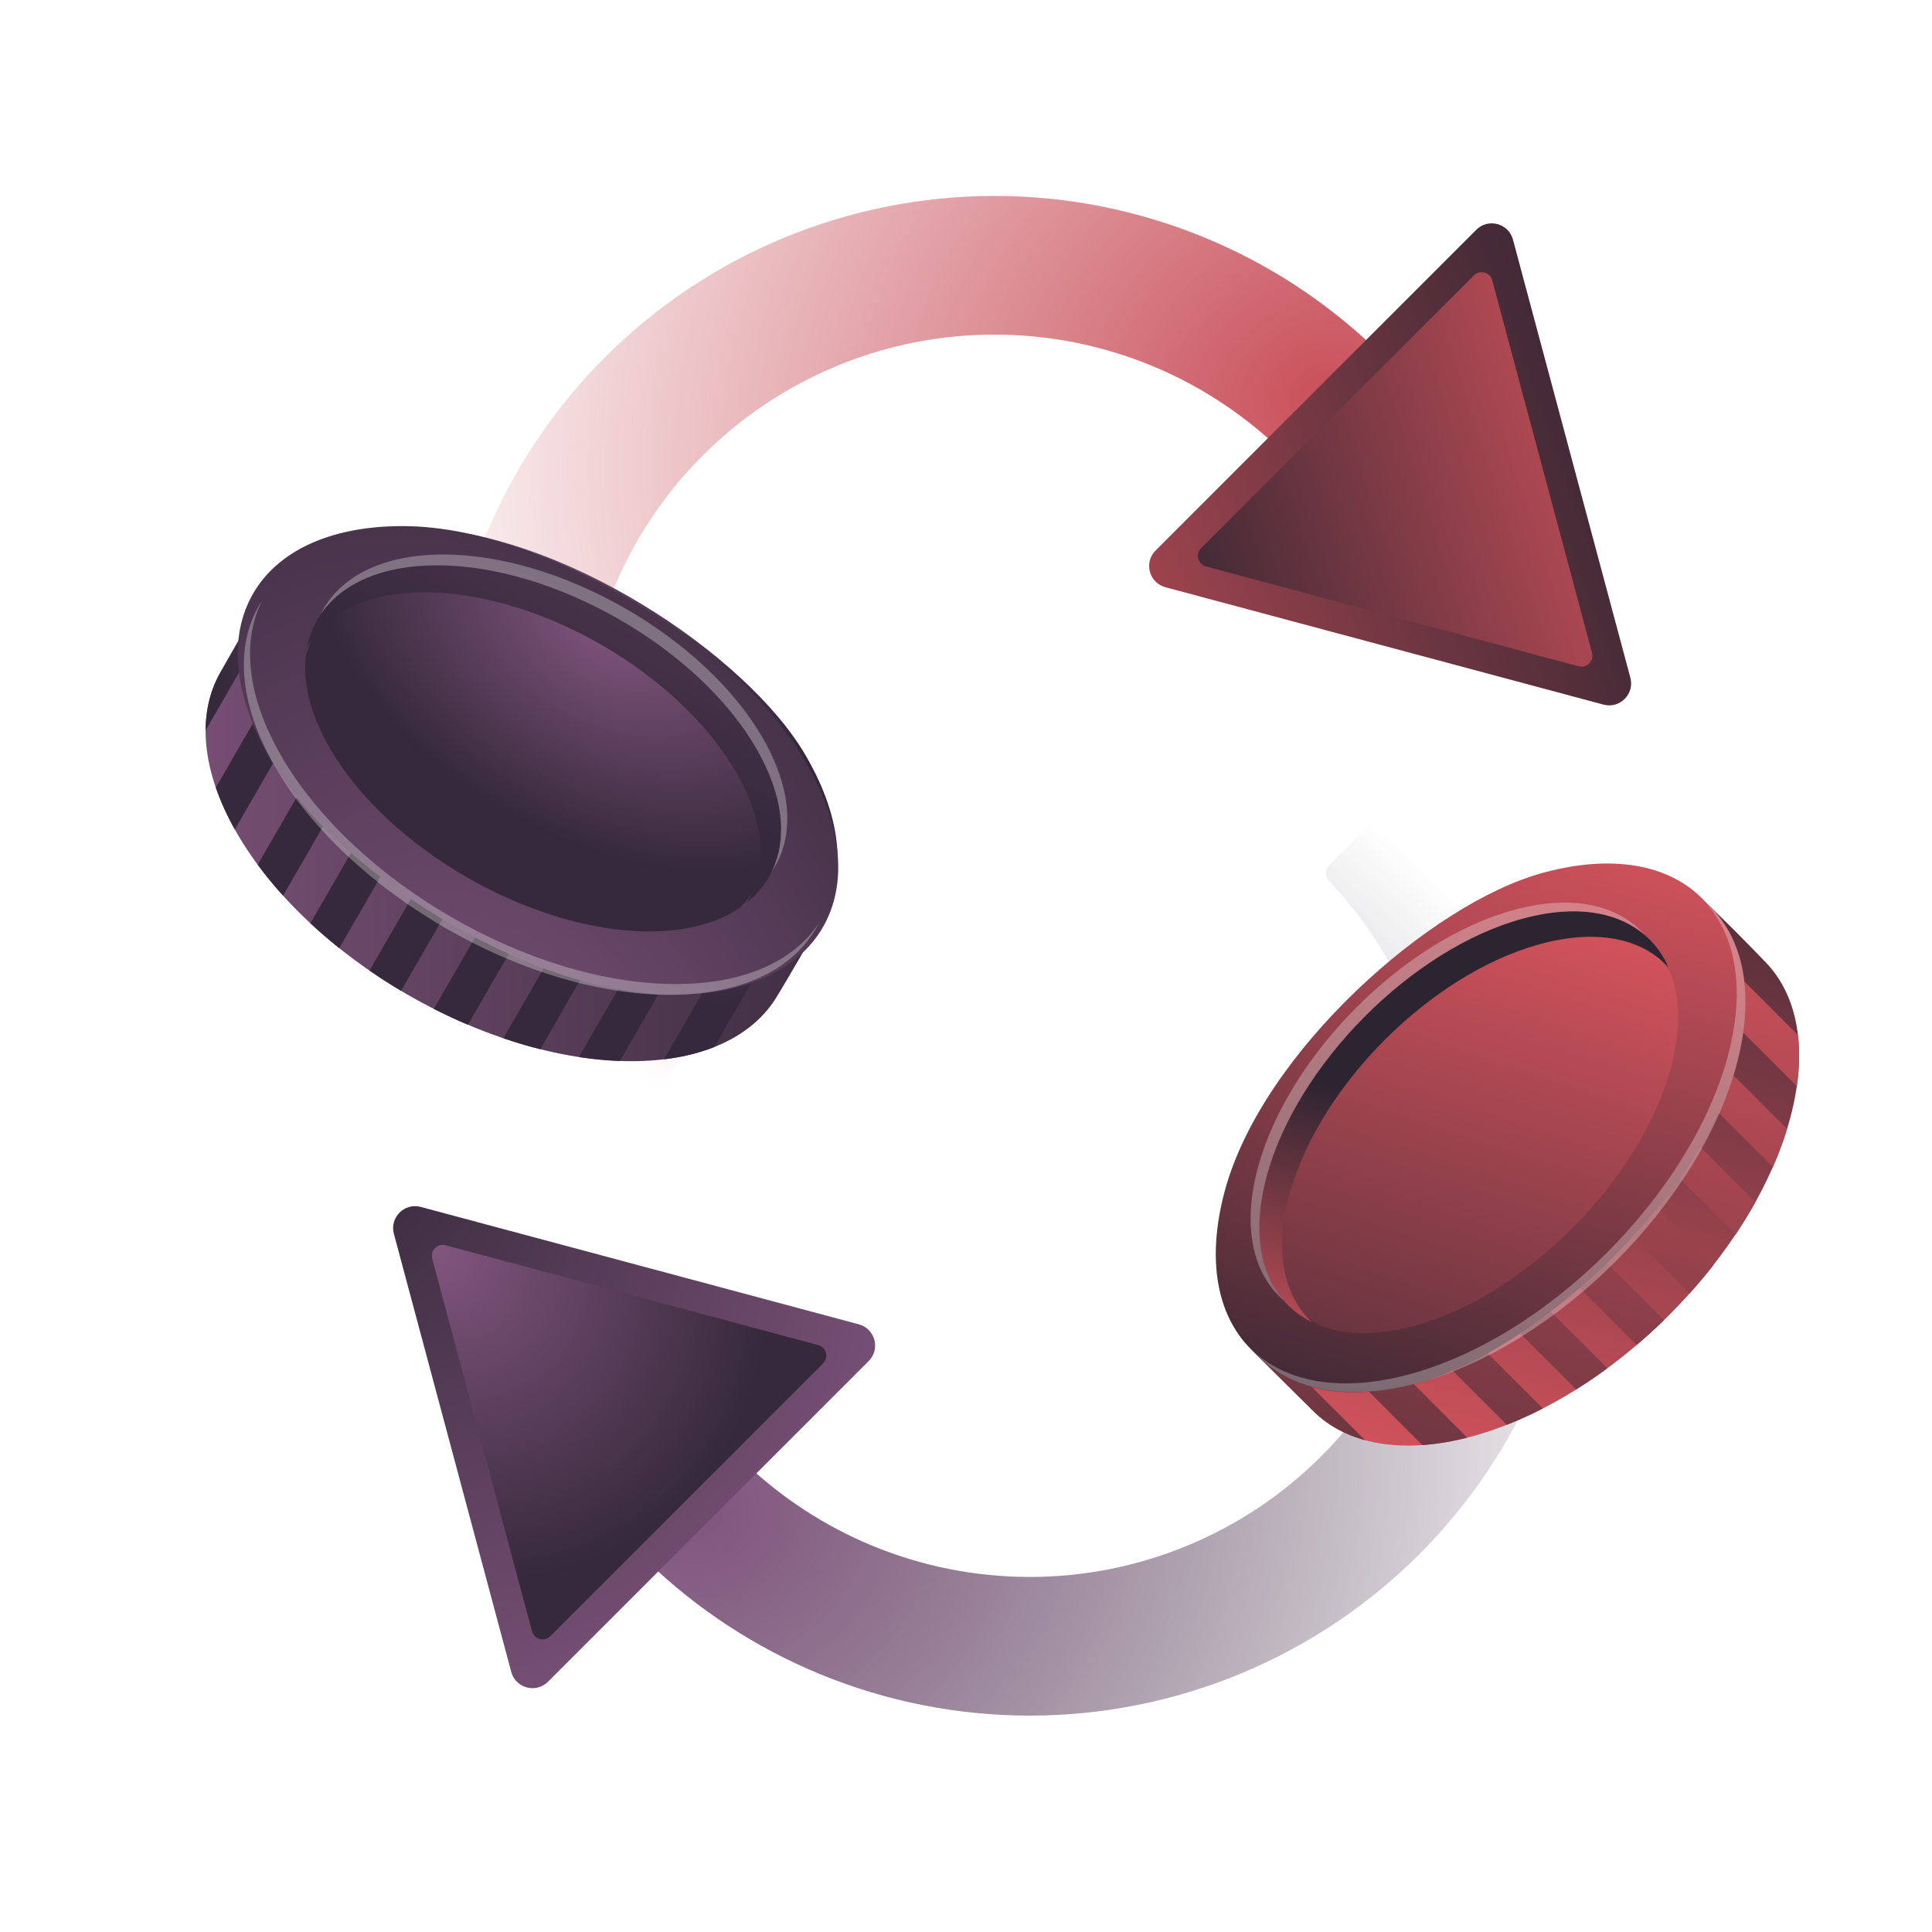 <svg width="88" height="88" viewBox="0 0 88 88" fill="none" xmlns="http://www.w3.org/2000/svg">
    <g clip-path="url(#clip0_7724_8183)">
        <path d="M27.905 51.418C27.71 51.613 27.393 51.613 27.202 51.414C25.035 49.16 23.308 46.52 22.111 43.629C20.85 40.584 20.2 37.32 20.2 34.024C20.2 30.728 20.85 27.464 22.111 24.419C23.372 21.374 25.221 18.607 27.552 16.276C29.882 13.946 32.649 12.097 35.694 10.836C38.739 9.574 42.003 8.925 45.299 8.925C48.595 8.925 51.859 9.574 54.904 10.836C57.795 12.033 60.435 13.76 62.69 15.926C62.889 16.118 62.889 16.435 62.693 16.63L58.935 20.388C58.739 20.584 58.423 20.583 58.223 20.393C56.556 18.813 54.612 17.55 52.487 16.67C50.208 15.726 47.766 15.24 45.299 15.24C42.833 15.24 40.39 15.726 38.111 16.67C35.832 17.614 33.761 18.998 32.017 20.742C30.273 22.486 28.89 24.557 27.945 26.836C27.002 29.115 26.516 31.557 26.516 34.024C26.516 36.49 27.002 38.933 27.945 41.212C28.826 43.337 30.088 45.281 31.668 46.948C31.858 47.148 31.859 47.464 31.664 47.659L27.905 51.418Z" fill="url(#paint0_radial_7724_8183)"/>
        <path d="M10.786 37.939C9.134 35.079 8.972 32.491 10.043 30.617C14.606 22.69 10.924 28.301 16.75 27.577C23.354 27.586 33.374 43.41 37.493 40.526C38.967 39.389 36.52 43.506 35.389 45.387C34.29 47.215 31.991 48.339 28.736 48.335C22.132 48.325 14.095 43.671 10.786 37.939Z" fill="url(#paint1_linear_7724_8183)"/>
        <path fill-rule="evenodd" clip-rule="evenodd" d="M9.83 35.874C10.043 36.492 10.331 37.13 10.697 37.782L12.716 34.285C12.854 34.046 13.16 33.964 13.399 34.102L14.01 34.454C14.249 34.592 14.331 34.898 14.193 35.137L11.739 39.388C12.093 39.869 12.48 40.339 12.894 40.796L15.385 36.481C15.523 36.242 15.829 36.16 16.068 36.298L16.679 36.651C16.918 36.789 17 37.095 16.862 37.334L14.137 42.053C14.557 42.444 14.996 42.823 15.453 43.187L18.339 38.188C18.477 37.949 18.783 37.867 19.022 38.005L19.633 38.357C19.872 38.495 19.954 38.801 19.816 39.04L16.831 44.21C17.298 44.532 17.778 44.84 18.267 45.131L21.292 39.893C21.43 39.654 21.736 39.572 21.975 39.71L22.585 40.062C22.824 40.2 22.906 40.506 22.768 40.745L19.761 45.954C20.272 46.213 20.79 46.454 21.313 46.676L24.245 41.597C24.383 41.358 24.689 41.276 24.928 41.414L25.539 41.767C25.778 41.905 25.86 42.211 25.722 42.45L22.926 47.292C23.485 47.482 24.047 47.648 24.607 47.789L27.765 42.318C27.903 42.079 28.209 41.997 28.448 42.135L29.059 42.487C29.298 42.626 29.38 42.931 29.242 43.17L26.369 48.146C26.998 48.242 27.622 48.303 28.234 48.325L31.287 43.038C31.425 42.799 31.731 42.717 31.97 42.855L32.581 43.207C32.82 43.346 32.902 43.651 32.764 43.89L30.247 48.249C31.096 48.148 31.862 47.958 32.539 47.689L36.229 41.298C36.367 41.059 36.673 40.977 36.912 41.115L37.523 41.468C37.542 41.479 37.56 41.491 37.577 41.504C38.026 40.568 38.158 40.014 37.494 40.526C35.389 42 31.744 38.589 27.8 34.899C24.027 31.368 19.98 27.582 16.751 27.577C14.26 27.887 13.507 27.038 13.105 26.585C12.975 26.438 12.881 26.333 12.777 26.322C12.513 26.293 12.183 26.873 11.01 28.93C10.737 29.408 10.418 29.967 10.044 30.617C9.602 31.39 9.37 32.284 9.366 33.269L11.184 30.12C11.322 29.881 11.627 29.799 11.867 29.937L12.477 30.29C12.716 30.428 12.798 30.734 12.66 30.973L9.83 35.874Z" fill="url(#paint2_radial_7724_8183)"/>
        <rect width="23.915" height="23.97" rx="11.958" transform="matrix(1 0.001 0.5 0.866 6.814 24.048)" fill="url(#paint3_radial_7724_8183)"/>
        <rect width="24.304" height="24.65" rx="12.152" transform="matrix(1 0.001 0.5 0.866 6.19 23.951)" fill="url(#paint4_radial_7724_8183)"/>
        <path fill-rule="evenodd" clip-rule="evenodd" d="M19.924 25.747C14.605 25.74 12.362 29.468 15.021 34.073C17.681 38.679 24.236 42.418 29.554 42.426C31.272 42.428 32.669 42.041 33.684 41.36C35.276 39.847 35.415 37.333 33.708 34.503C31.075 30.138 24.992 26.612 19.886 26.492C16.566 26.414 14.445 27.787 13.923 29.923C14.166 27.423 16.351 25.743 19.924 25.748C25.242 25.755 31.797 29.495 34.456 34.1C34.913 34.892 35.226 35.658 35.402 36.383C35.226 35.658 34.913 34.892 34.456 34.1C31.797 29.494 25.242 25.755 19.924 25.747Z" fill="url(#paint5_radial_7724_8183)"/>
        <g filter="url(#filter0_f_7724_8183)">
            <path fill-rule="evenodd" clip-rule="evenodd" d="M11.944 27.341C11.013 29.196 11.227 31.689 12.808 34.427C16.11 40.146 24.154 44.813 30.758 44.822C33.913 44.826 36.168 43.767 37.303 42.037C36.289 44.056 33.918 45.318 30.475 45.314C23.871 45.304 15.827 40.637 12.524 34.918C10.799 31.931 10.702 29.234 11.944 27.341Z" fill="white" fill-opacity="0.3"/>
        </g>
        <path fill-rule="evenodd" clip-rule="evenodd" d="M13.983 29.498C14.83 27.895 16.783 26.916 19.601 26.983C24.707 27.103 30.789 30.628 33.423 34.994C34.881 37.411 34.992 39.598 34.002 41.127C35.85 39.65 36.162 37.056 34.456 34.1C31.796 29.494 25.241 25.755 19.923 25.747C16.557 25.743 14.422 27.235 13.983 29.498Z" fill="url(#paint6_radial_7724_8183)"/>
        <g filter="url(#filter1_f_7724_8183)">
            <path fill-rule="evenodd" clip-rule="evenodd" d="M14.607 27.982C15.545 26.593 17.383 25.745 19.923 25.749C25.241 25.756 31.796 29.496 34.455 34.101C35.701 36.258 35.871 38.223 35.153 39.701C36.18 38.182 36.129 36.015 34.739 33.609C32.08 29.003 25.525 25.263 20.207 25.256C17.379 25.252 15.421 26.304 14.607 27.982Z" fill="white" fill-opacity="0.3"/>
        </g>
        <path d="M74.261 30.869C74.46 31.613 73.78 32.293 73.036 32.094L53.083 26.748C52.339 26.548 52.09 25.619 52.635 25.075L67.241 10.468C67.786 9.923 68.715 10.172 68.914 10.916L74.261 30.869Z" fill="url(#paint7_linear_7724_8183)"/>
        <path d="M72.516 29.736C72.616 30.108 72.275 30.448 71.904 30.349L54.937 25.803C54.565 25.703 54.441 25.238 54.713 24.966L67.133 12.546C67.406 12.274 67.87 12.398 67.97 12.77L72.516 29.736Z" fill="url(#paint8_linear_7724_8183)"/>
        <path d="M64.296 35.651C64.492 35.456 64.809 35.455 65 35.654C67.166 37.909 68.893 40.549 70.091 43.44C71.352 46.485 72.001 49.749 72.001 53.045C72.001 56.341 71.352 59.605 70.091 62.65C68.829 65.695 66.981 68.462 64.65 70.792C62.319 73.123 59.552 74.972 56.507 76.233C53.462 77.494 50.198 78.144 46.902 78.144C43.606 78.144 40.343 77.494 37.297 76.233C34.407 75.035 31.766 73.308 29.512 71.142C29.313 70.951 29.313 70.634 29.509 70.439L33.267 66.68C33.462 66.485 33.778 66.486 33.979 66.675C35.646 68.256 37.59 69.518 39.714 70.398C41.993 71.342 44.436 71.828 46.902 71.828C49.369 71.828 51.812 71.343 54.091 70.398C56.37 69.455 58.44 68.071 60.184 66.327C61.929 64.583 63.312 62.512 64.256 60.233C65.2 57.954 65.686 55.511 65.686 53.045C65.686 50.578 65.2 48.136 64.256 45.857C63.376 43.732 62.114 41.788 60.533 40.121C60.343 39.921 60.343 39.605 60.538 39.409L64.296 35.651Z" fill="url(#paint9_radial_7724_8183)"/>
        <path d="M67.005 65.437C63.849 66.283 61.334 65.776 59.817 64.271C53.409 57.881 57.829 62.837 58.629 57.083C60.329 50.774 78.018 45.249 76.317 40.574C75.608 38.874 78.916 42.267 80.424 43.83C81.889 45.349 82.375 47.834 81.537 50.943C79.837 57.253 73.331 63.742 67.005 65.437Z" fill="url(#paint10_linear_7724_8183)"/>
        <path fill-rule="evenodd" clip-rule="evenodd" d="M64.786 65.822C65.431 65.776 66.115 65.665 66.832 65.482L63.657 62.307L64.85 61.114L68.634 64.898C69.184 64.682 69.732 64.433 70.275 64.154L66.44 60.318L67.632 59.125L71.795 63.288C72.276 62.987 72.751 62.664 73.215 62.321L68.827 57.932L70.02 56.74L74.546 61.266C74.974 60.902 75.391 60.522 75.794 60.129L71.213 55.547L72.405 54.354L76.963 58.912C77.342 58.49 77.705 58.057 78.051 57.614L73.598 53.161L74.791 51.968L79.052 56.23C79.377 55.744 79.68 55.25 79.958 54.751L75.188 49.981L76.381 48.788L80.751 53.158C81.004 52.581 81.221 52.001 81.399 51.421L76.778 46.8L77.971 45.607L81.842 49.478C81.963 48.641 81.977 47.86 81.894 47.144L76.388 41.638C75.95 43.732 72.328 45.987 68.456 48.398C64.115 51.1 59.46 53.998 58.629 57.083C58.287 59.543 57.283 60.045 56.747 60.314C56.573 60.4 56.449 60.463 56.411 60.559C56.316 60.804 56.786 61.269 58.451 62.916C58.839 63.3 59.291 63.747 59.817 64.271C60.442 64.892 61.238 65.342 62.178 65.599L59.284 62.705L60.477 61.512L64.786 65.822ZM76.391 41.621L77.27 40.742C76.492 40.075 75.998 39.809 76.317 40.574C76.442 40.918 76.462 41.267 76.391 41.621Z" fill="url(#paint11_linear_7724_8183)"/>
        <rect width="23.663" height="23.717" rx="11.832" transform="matrix(0.26 -0.966 0.966 -0.259 52.711 65.675)" fill="url(#paint12_linear_7724_8183)"/>
        <rect width="23.663" height="23.717" rx="11.832" transform="matrix(0.26 -0.966 0.966 -0.259 53.11 66.073)" fill="url(#paint13_linear_7724_8183)"/>
        <path fill-rule="evenodd" clip-rule="evenodd" d="M57.693 53.582C56.324 58.663 59.312 61.762 64.395 60.399C69.478 59.037 74.731 53.73 76.1 48.649C76.542 47.008 76.529 45.574 76.139 44.43C75.101 42.52 72.734 41.744 69.591 42.65C64.745 44.049 59.817 48.96 58.395 53.809C57.47 56.961 58.239 59.339 60.145 60.386C57.82 59.512 56.775 56.994 57.694 53.582C59.063 48.501 64.316 43.194 69.398 41.831C70.113 41.64 70.786 41.537 71.412 41.515C70.786 41.537 70.113 41.64 69.398 41.831C64.315 43.194 59.062 48.501 57.693 53.582Z" fill="url(#paint14_linear_7724_8183)"/>
        <g filter="url(#filter2_f_7724_8183)">
            <path fill-rule="evenodd" clip-rule="evenodd" d="M57.171 61.614C58.705 62.98 61.143 63.415 64.166 62.605C70.477 60.913 76.998 54.42 78.698 48.111C79.509 45.099 79.076 42.673 77.714 41.145C79.383 42.631 79.981 45.22 79.095 48.508C77.395 54.818 70.874 61.311 64.563 63.002C61.264 63.886 58.661 63.288 57.171 61.614Z" fill="white" fill-opacity="0.3"/>
        </g>
        <path fill-rule="evenodd" clip-rule="evenodd" d="M59.757 60.219C58.441 59 58.006 56.882 58.791 54.206C60.213 49.357 65.141 44.446 69.987 43.048C72.671 42.273 74.789 42.727 75.997 44.065C75.058 41.92 72.659 40.957 69.397 41.832C64.315 43.194 59.062 48.501 57.693 53.582C56.826 56.799 57.706 59.221 59.757 60.219Z" fill="url(#paint15_linear_7724_8183)"/>
        <g filter="url(#filter3_f_7724_8183)">
            <path fill-rule="evenodd" clip-rule="evenodd" d="M58.469 59.237C57.38 57.985 57.04 56.01 57.694 53.582C59.063 48.501 64.316 43.194 69.399 41.832C71.778 41.194 73.698 41.534 74.927 42.597C73.738 41.228 71.655 40.723 69 41.434C63.918 42.797 58.665 48.104 57.296 53.185C56.568 55.887 57.072 58.029 58.469 59.237Z" fill="white" fill-opacity="0.3"/>
        </g>
        <path d="M17.941 56.199C17.741 55.456 18.422 54.775 19.166 54.974L39.119 60.321C39.862 60.52 40.111 61.45 39.567 61.994L24.96 76.601C24.416 77.145 23.486 76.896 23.287 76.153L17.941 56.199Z" fill="url(#paint16_radial_7724_8183)"/>
        <path d="M19.686 57.332C19.586 56.96 19.926 56.62 20.298 56.72L37.264 61.266C37.636 61.366 37.761 61.83 37.489 62.102L25.068 74.523C24.796 74.795 24.331 74.671 24.232 74.299L19.686 57.332Z" fill="url(#paint17_radial_7724_8183)"/>
    </g>
    <defs>
        <filter id="filter0_f_7724_8183" x="10.107" y="26.341" width="28.196" height="19.972" filterUnits="userSpaceOnUse" color-interpolation-filters="sRGB">
            <feFlood flood-opacity="0" result="BackgroundImageFix"/>
            <feBlend mode="normal" in="SourceGraphic" in2="BackgroundImageFix" result="shape"/>
            <feGaussianBlur stdDeviation="0.5" result="effect1_foregroundBlur_7724_8183"/>
        </filter>
        <filter id="filter1_f_7724_8183" x="13.606" y="24.256" width="23.254" height="16.445" filterUnits="userSpaceOnUse" color-interpolation-filters="sRGB">
            <feFlood flood-opacity="0" result="BackgroundImageFix"/>
            <feBlend mode="normal" in="SourceGraphic" in2="BackgroundImageFix" result="shape"/>
            <feGaussianBlur stdDeviation="0.5" result="effect1_foregroundBlur_7724_8183"/>
        </filter>
        <filter id="filter2_f_7724_8183" x="56.171" y="40.145" width="24.332" height="24.265" filterUnits="userSpaceOnUse" color-interpolation-filters="sRGB">
            <feFlood flood-opacity="0" result="BackgroundImageFix"/>
            <feBlend mode="normal" in="SourceGraphic" in2="BackgroundImageFix" result="shape"/>
            <feGaussianBlur stdDeviation="0.5" result="effect1_foregroundBlur_7724_8183"/>
        </filter>
        <filter id="filter3_f_7724_8183" x="55.964" y="40.113" width="19.964" height="20.124" filterUnits="userSpaceOnUse" color-interpolation-filters="sRGB">
            <feFlood flood-opacity="0" result="BackgroundImageFix"/>
            <feBlend mode="normal" in="SourceGraphic" in2="BackgroundImageFix" result="shape"/>
            <feGaussianBlur stdDeviation="0.5" result="effect1_foregroundBlur_7724_8183"/>
        </filter>
        <radialGradient id="paint0_radial_7724_8183" cx="0" cy="0" r="1" gradientUnits="userSpaceOnUse" gradientTransform="translate(60.101 17.935) rotate(153.435) scale(44.61 39.127)">
            <stop stop-color="#C9505A"/>
            <stop offset="1" stop-color="#C9505A" stop-opacity="0"/>
        </radialGradient>
        <linearGradient id="paint1_linear_7724_8183" x1="4.792" y1="27.561" x2="47.461" y2="27.619" gradientUnits="userSpaceOnUse">
            <stop stop-color="#7E537B"/>
            <stop offset="1" stop-color="#2C2430"/>
        </linearGradient>
        <radialGradient id="paint2_radial_7724_8183" cx="0" cy="0" r="1" gradientUnits="userSpaceOnUse" gradientTransform="translate(25.859 32.501) rotate(120) scale(10.931 18.471)">
            <stop stop-color="#81557E"/>
            <stop offset="1" stop-color="#36293B"/>
        </radialGradient>
        <radialGradient id="paint3_radial_7724_8183" cx="0" cy="0" r="1" gradientUnits="userSpaceOnUse" gradientTransform="translate(11.958 0.749) rotate(90) scale(17.228 15.076)">
            <stop stop-color="#81557E"/>
            <stop offset="1" stop-color="#36293B"/>
        </radialGradient>
        <radialGradient id="paint4_radial_7724_8183" cx="0" cy="0" r="1" gradientUnits="userSpaceOnUse" gradientTransform="translate(-2.088 36.384) rotate(-61.436) scale(53.265 26.692)">
            <stop stop-color="#81557E"/>
            <stop offset="1" stop-color="#36293B"/>
        </radialGradient>
        <radialGradient id="paint5_radial_7724_8183" cx="0" cy="0" r="1" gradientUnits="userSpaceOnUse" gradientTransform="translate(27.812 28.475) rotate(120) scale(9.808 14.742)">
            <stop stop-color="#81557E"/>
            <stop offset="1" stop-color="#36293B"/>
        </radialGradient>
        <radialGradient id="paint6_radial_7724_8183" cx="0" cy="0" r="1" gradientUnits="userSpaceOnUse" gradientTransform="translate(38.401 6.872) rotate(116.59) scale(29.846 74.777)">
            <stop stop-color="#81557E"/>
            <stop offset="1" stop-color="#36293B"/>
        </radialGradient>
        <linearGradient id="paint7_linear_7724_8183" x1="34.687" y1="24.019" x2="73.593" y2="10.051" gradientUnits="userSpaceOnUse">
            <stop stop-color="#E35760"/>
            <stop offset="1" stop-color="#2C2430"/>
        </linearGradient>
        <linearGradient id="paint8_linear_7724_8183" x1="79.817" y1="22.695" x2="52.576" y2="31.48" gradientUnits="userSpaceOnUse">
            <stop stop-color="#E35760"/>
            <stop offset="1" stop-color="#2C2430"/>
        </linearGradient>
        <radialGradient id="paint9_radial_7724_8183" cx="0" cy="0" r="1" gradientUnits="userSpaceOnUse" gradientTransform="translate(32.101 69.134) rotate(-26.565) scale(44.61 39.127)">
            <stop stop-color="#81557E"/>
            <stop offset="1" stop-color="#36293B" stop-opacity="0"/>
        </radialGradient>
        <linearGradient id="paint10_linear_7724_8183" x1="55.551" y1="68.507" x2="66.534" y2="27.743" gradientUnits="userSpaceOnUse">
            <stop stop-color="#E35760"/>
            <stop offset="1" stop-color="#2C2430"/>
        </linearGradient>
        <linearGradient id="paint11_linear_7724_8183" x1="41.902" y1="79.854" x2="56.073" y2="28.546" gradientUnits="userSpaceOnUse">
            <stop stop-color="#2C2430"/>
            <stop offset="1" stop-color="#E35760"/>
        </linearGradient>
        <linearGradient id="paint12_linear_7724_8183" x1="0" y1="0" x2="28.363" y2="14.564" gradientUnits="userSpaceOnUse">
            <stop stop-color="#2C2430"/>
            <stop offset="1" stop-color="#E35760"/>
        </linearGradient>
        <linearGradient id="paint13_linear_7724_8183" x1="0" y1="0" x2="28.363" y2="14.564" gradientUnits="userSpaceOnUse">
            <stop stop-color="#2C2430"/>
            <stop offset="1" stop-color="#E35760"/>
        </linearGradient>
        <linearGradient id="paint14_linear_7724_8183" x1="47.562" y1="69.397" x2="58.97" y2="34.395" gradientUnits="userSpaceOnUse">
            <stop stop-color="#2C2430"/>
            <stop offset="1" stop-color="#E35760"/>
        </linearGradient>
        <linearGradient id="paint15_linear_7724_8183" x1="55.193" y1="62.868" x2="59.257" y2="48.959" gradientUnits="userSpaceOnUse">
            <stop stop-color="#E35760"/>
            <stop offset="1" stop-color="#2C2430"/>
        </linearGradient>
        <radialGradient id="paint16_radial_7724_8183" cx="0" cy="0" r="1" gradientUnits="userSpaceOnUse" gradientTransform="translate(15.031 52.064) rotate(45) scale(32.031 28.094)">
            <stop stop-color="#36293B"/>
            <stop offset="1" stop-color="#81557E"/>
        </radialGradient>
        <radialGradient id="paint17_radial_7724_8183" cx="0" cy="0" r="1" gradientUnits="userSpaceOnUse" gradientTransform="translate(19.954 56.988) rotate(45) scale(16.015 14.047)">
            <stop stop-color="#81557E"/>
            <stop offset="1" stop-color="#36293B"/>
        </radialGradient>
        <clipPath id="clip0_7724_8183">
            <rect width="88" height="88" fill="white"/>
        </clipPath>
    </defs>
</svg>
